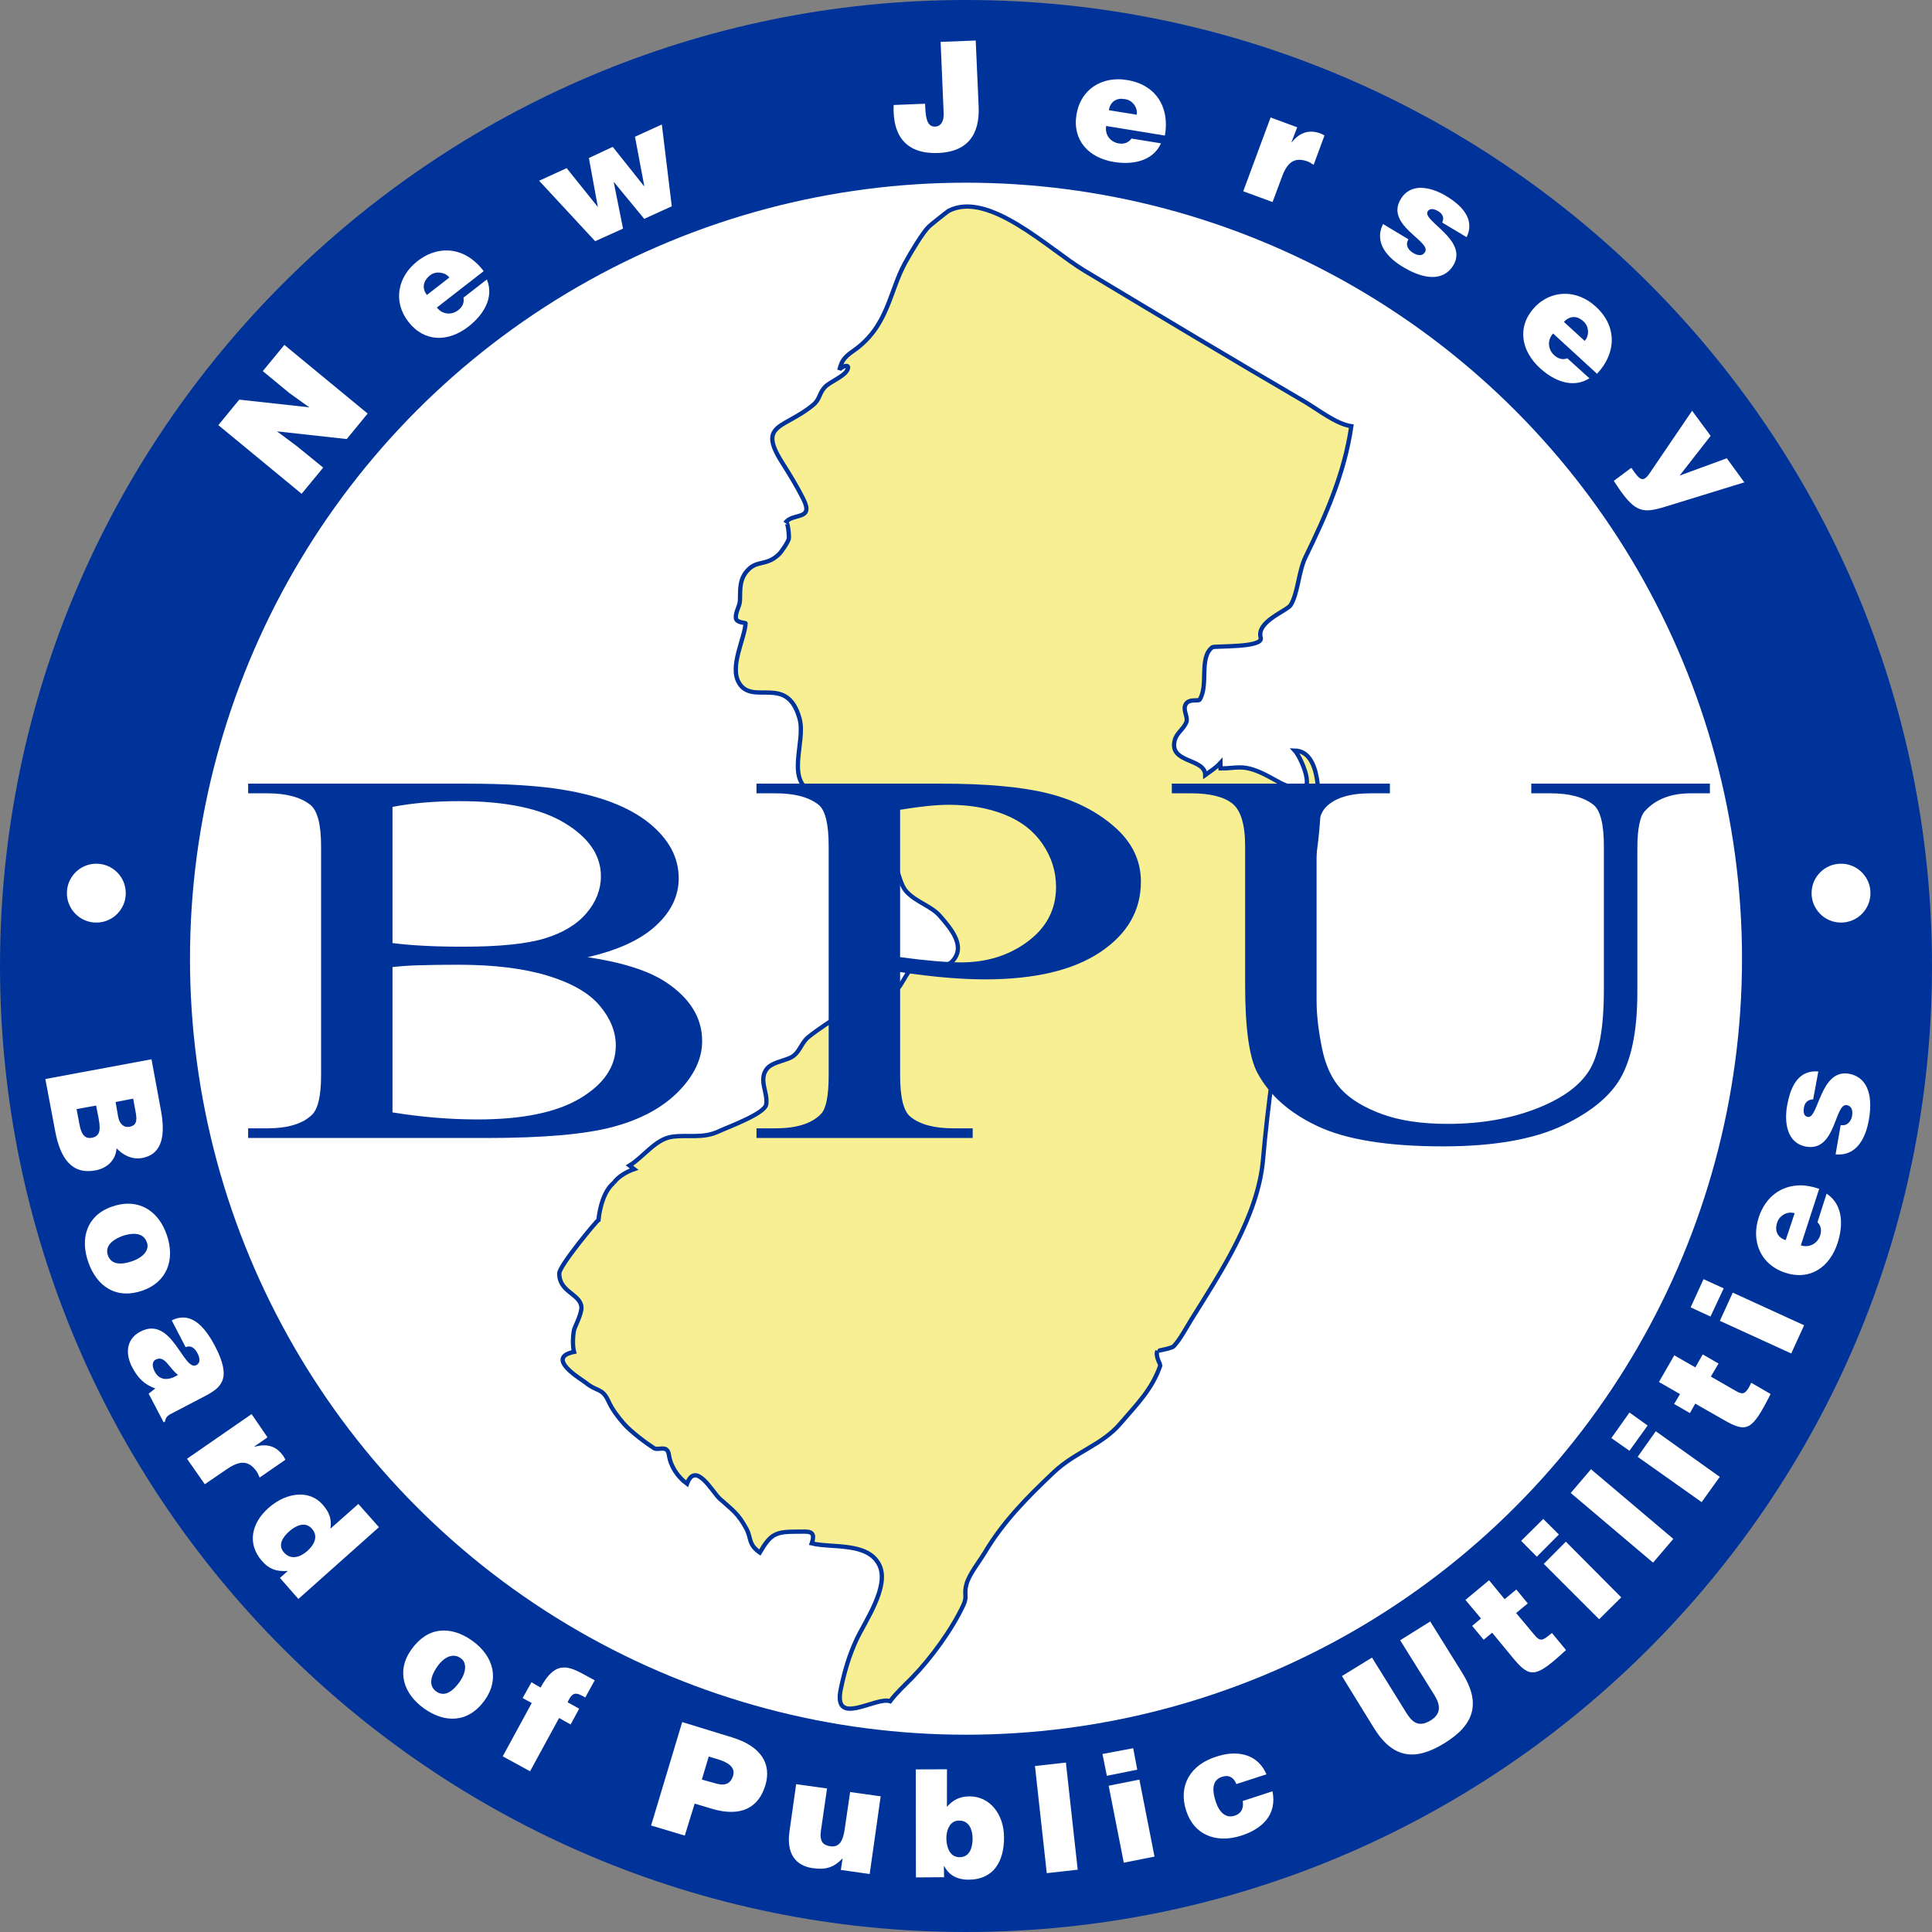 <?xml version="1.0" encoding="UTF-8" standalone="no"?>
<!-- Generator: Adobe Illustrator 15.1.0, SVG Export Plug-In . SVG Version: 6.00 Build 0)  -->

<svg
   xmlns:dc="http://purl.org/dc/elements/1.1/"
   xmlns:cc="http://creativecommons.org/ns#"
   xmlns:rdf="http://www.w3.org/1999/02/22-rdf-syntax-ns#"
   xmlns:svg="http://www.w3.org/2000/svg"
   xmlns="http://www.w3.org/2000/svg"
   xmlns:sodipodi="http://sodipodi.sourceforge.net/DTD/sodipodi-0.dtd"
   xmlns:inkscape="http://www.inkscape.org/namespaces/inkscape"
   version="1.1"
   id="Layer_1"
   x="0px"
   y="0px"
   width="180.5"
   height="180.5"
   viewBox="0 0 180.5 180.5"
   enable-background="new 0 0 181.5 181.5"
   xml:space="preserve"
   inkscape:version="0.48.1 "
   sodipodi:docname="AJAX.svg"><rect x="0" y="0" width="180.5" height="180.5" fill="#808080" stroke="none"/><defs
   id="defs95" /><sodipodi:namedview
   pagecolor="#ffffff"
   bordercolor="#666666"
   borderopacity="1"
   objecttolerance="10"
   gridtolerance="10"
   guidetolerance="10"
   inkscape:pageopacity="0"
   inkscape:pageshadow="2"
   inkscape:window-width="1280"
   inkscape:window-height="1004"
   id="namedview93"
   showgrid="false"
   fit-margin-top="0"
   fit-margin-left="0"
   fit-margin-right="0"
   fit-margin-bottom="0"
   inkscape:zoom="2.0336625"
   inkscape:cx="45.658094"
   inkscape:cy="71.378897"
   inkscape:window-x="-8"
   inkscape:window-y="-8"
   inkscape:window-maximized="1"
   inkscape:current-layer="g3" />
<g
   id="g3"
   transform="translate(-0.5,-0.5)">
	<path
   stroke-miterlimit="10"
   d="M 90.75,181 C 40.986,181 0.5,140.514 0.5,90.75 0.5,40.986 40.986,0.5 90.75,0.5 140.514,0.5 181,40.986 181,90.75 181,140.514 140.514,181 90.75,181 z"
   id="path5"
   style="fill:#003399;stroke:none"
   inkscape:connector-curvature="0" />
	<circle
   stroke-miterlimit="10"
   cx="90.75"
   cy="90.068"
   r="72.5"
   id="circle7"
   style="fill:#ffffff;stroke:none"
   d="m 163.25,90.068 c 0,40.041 -32.459,72.5 -72.5,72.5 -40.041,0 -72.5,-32.459 -72.5,-72.5 0,-40.041 32.459,-72.5 72.5,-72.5 40.041,0 72.5,32.459 72.5,72.5 z"
   sodipodi:cx="90.75"
   sodipodi:cy="90.068001"
   sodipodi:rx="72.5"
   sodipodi:ry="72.5" />
	<path
   stroke-miterlimit="10"
   d="m 57.838,111.01 c 0.362,-0.525 1.126,-1.015 1.903,-1.284 -0.143,-0.111 -0.286,-0.222 -0.429,-0.333 1.314,-0.804 2.423,-2.468 3.971,-2.688 1.512,-0.215 2.851,0.197 4.353,-0.5 1.009,-0.466 4.301,-1.657 4.447,-2.521 0.183,-1.083 -0.719,-2.241 0.024,-3.281 0.447,-0.626 1.563,-0.768 2.211,-1.071 0.901,-0.421 0.979,-1.342 1.688,-1.927 0.895,-0.739 2.206,-1.543 3.21,-2.26 1.584,-1.131 2.93,-0.867 4.542,-1.736 1.051,-0.565 1.33,-2.208 2.235,-2.664 0.667,-0.337 2.623,0.467 3.472,-0.429 1.295,-1.368 -0.058,-2.987 -1.142,-4.233 -0.814,-0.936 -2.166,-1.271 -3.091,-2.236 -0.669,-0.697 -0.676,-1.792 -1.237,-2.568 -0.75,-1.039 -1.525,-1.09 -2.331,-1.856 -1.347,-1.28 -0.876,-2.958 -2.045,-4.233 -1.086,-1.186 -1.693,-0.108 -2.899,-0.523 -3.04,-1.044 -0.891,-4.77 -1.523,-7.042 -1.162,-4.174 -4.387,-1.164 -5.659,-3.329 -0.907,-1.546 0.555,-4.172 0.617,-5.566 0.003,-0.051 -0.858,-0.042 -0.903,-0.475 -0.062,-0.598 0.368,-1.102 0.38,-1.665 0.025,-1.087 -0.052,-1.97 0.714,-2.807 0.896,-0.978 1.748,-0.384 2.901,-1.475 0.266,-0.252 0.845,-1.104 0.95,-1.474 0.04,-0.142 -0.08,-1.864 -0.333,-1.475 0.65,-0.998 2.724,-0.173 1.689,-2.236 -0.631,-1.257 -1.229,-2.213 -2.021,-3.473 -2.26,-3.595 0.253,-3.091 2.948,-5.329 0.643,-0.534 0.54,-1.089 1.095,-1.665 0.473,-0.49 1.697,-0.945 2.043,-1.521 0.471,-0.782 -0.613,-0.372 -0.713,-0.048 0.208,-0.671 0.271,-1.088 1.285,-1.783 3.276,-2.25 3.387,-5.522 4.851,-8.207 0.609,-1.116 1.657,-2.846 2.235,-3.424 0.136,-0.135 1.725,-1.408 1.854,-1.475 3.733,-1.93 9.411,3.618 12.65,5.566 6.86,4.124 13.673,8.21 20.545,12.225 1.332,0.778 2.959,2.104 4.423,2.332 -0.637,4.395 -2.374,8.316 -4.281,12.227 -0.658,1.352 -0.683,3.307 -1.378,4.471 -0.332,0.555 -3.243,1.538 -2.807,3.068 0.273,0.954 -4.338,0.743 -4.517,0.88 -1.283,0.982 -0.326,3.559 -1.189,4.9 -0.121,0.188 -1.196,-0.189 -1.38,0.642 -0.101,0.46 0.3,1.044 0.144,1.452 -0.251,0.656 -0.916,0.999 -1.094,1.712 -0.539,2.155 2.845,1.645 2.854,3.234 0.511,-0.379 0.974,-0.643 1.426,-1.142 0.004,0.217 -0.005,0.399 0,0.523 1.524,0.027 2.068,-0.455 4.137,0.571 1.148,0.57 1.601,0.994 2.984,1.34 1.958,0.491 0.38,-2.971 -0.178,-3.577 5.231,0.173 -0.348,19.906 -0.855,22.741 -0.927,5.186 -1.657,10.217 -2.114,15.464 -0.46,5.289 -3.916,10.487 -6.685,14.933 -0.475,0.764 -1.05,1.868 -1.665,2.521 -0.172,0.184 -1.521,0.428 -1.521,0.429 -0.214,0.466 0.295,1.303 0.286,1.331 -0.805,2.322 -2.214,3.66 -3.758,5.471 -1.698,1.992 -4.192,2.627 -6.213,4.539 -2.39,2.259 -4.691,4.56 -6.437,7.497 -0.47,0.79 -1.453,2.009 -1.711,2.949 -0.274,0.998 0.109,1.099 -0.286,1.95 -1.084,2.342 -3.089,5.041 -4.756,6.757 -0.719,0.737 -1.465,1.402 -2.093,2.235 -1.336,-0.479 -5.383,2.512 -4.604,-1.162 0.349,-1.646 0.768,-3.093 1.465,-4.596 0.778,-1.673 3.095,-4.954 2.14,-6.943 -1.057,-2.201 -4.426,-1.579 -6.326,-2.047 0.445,-1.258 -0.357,-1.094 -1.283,-1.094 -2.065,0 -2.511,0.149 -3.568,1.95 -1.088,-0.756 -0.795,-1.362 -1.235,-2.188 -0.8,-1.499 -1.356,-1.802 -2.521,-2.854 -0.665,-0.602 -2.241,-3.562 -3.043,-1.382 -0.864,-0.634 -1.536,-1.614 -1.689,-2.687 -0.144,-1.008 -0.988,-0.386 -1.402,-0.642 -0.542,-0.337 -2.183,-1.534 -2.854,-2.331 -0.585,-0.692 -1.026,-1.248 -1.426,-2.118 -0.547,-1.187 -1.096,-0.827 -2.092,-1.665 -0.322,-0.269 -3.882,-2.317 -1.094,-2.878 -0.135,-0.494 -0.131,-1.371 0,-2.045 0.048,-0.249 0.739,-1.536 0.69,-2.141 -0.103,-1.251 -2.069,-1.369 -2.069,-3.14 0,-0.728 3.534,-4.974 3.662,-4.995 0.119,-1.168 0.516,-2.723 1.426,-3.471 l 0,0 z"
   id="path9"
   style="fill:#f8ef92;stroke:#003399;stroke-width:0.4;stroke-miterlimit:10;stroke-opacity:1;stroke-dasharray:none"
   inkscape:connector-curvature="0" />
	<g
   id="g11">
		<g
   id="g13">
			<path
   d="m 55.39,89.924 c 3.268,0.488 5.713,1.27 7.336,2.344 2.248,1.498 3.373,3.329 3.373,5.493 0,1.645 -0.742,3.219 -2.225,4.724 -1.484,1.506 -3.518,2.604 -6.102,3.297 -2.584,0.691 -6.531,1.037 -11.838,1.037 H 23.682 v -0.903 h 1.773 c 1.97,0 3.384,-0.439 4.242,-1.318 0.533,-0.569 0.8,-1.782 0.8,-3.638 V 79.572 c 0,-2.051 -0.336,-3.345 -1.008,-3.882 -0.904,-0.716 -2.249,-1.074 -4.033,-1.074 h -1.773 v -0.903 h 20.374 c 3.801,0 6.849,0.195 9.144,0.586 3.477,0.586 6.13,1.624 7.962,3.113 1.831,1.489 2.747,3.203 2.747,5.139 0,1.66 -0.719,3.146 -2.156,4.456 -1.439,1.31 -3.56,2.282 -6.364,2.917 z M 37.171,88.605 c 0.857,0.114 1.837,0.2 2.938,0.256 1.101,0.058 2.312,0.086 3.633,0.086 3.384,0 5.928,-0.256 7.632,-0.769 1.704,-0.513 3.007,-1.298 3.911,-2.356 0.904,-1.058 1.356,-2.213 1.356,-3.467 0,-1.937 -1.125,-3.589 -3.373,-4.956 -2.249,-1.367 -5.528,-2.051 -9.839,-2.051 -2.318,0 -4.404,0.179 -6.258,0.537 v 12.72 z m 0,15.821 c 2.689,0.439 5.342,0.659 7.962,0.659 4.195,0 7.394,-0.663 9.596,-1.989 2.202,-1.327 3.303,-2.967 3.303,-4.92 0,-1.285 -0.499,-2.522 -1.495,-3.711 -0.997,-1.188 -2.62,-2.124 -4.868,-2.808 -2.249,-0.684 -5.03,-1.025 -8.344,-1.025 -1.438,0 -2.666,0.017 -3.686,0.049 -1.02,0.033 -1.843,0.09 -2.469,0.171 v 13.574 z"
   id="path15"
   inkscape:connector-curvature="0"
   style="fill:#003399;stroke:none" />
			<path
   d="m 84.595,91.315 v 9.644 c 0,2.084 0.324,3.378 0.974,3.882 0.88,0.717 2.213,1.074 3.998,1.074 h 1.808 v 0.903 h -20.2 v -0.903 h 1.773 c 1.993,0 3.419,-0.455 4.277,-1.367 0.463,-0.504 0.695,-1.7 0.695,-3.589 V 79.572 c 0,-2.083 -0.313,-3.377 -0.939,-3.882 -0.904,-0.716 -2.249,-1.074 -4.033,-1.074 h -1.773 v -0.903 h 17.28 c 4.218,0 7.544,0.305 9.979,0.916 2.434,0.61 4.485,1.64 6.154,3.088 1.669,1.449 2.503,3.166 2.503,5.151 0,2.702 -1.269,4.899 -3.807,6.592 -2.538,1.693 -6.125,2.539 -10.761,2.539 -1.136,0 -2.364,-0.057 -3.686,-0.171 -1.321,-0.113 -2.735,-0.284 -4.242,-0.513 z m 0,-1.391 c 1.229,0.163 2.317,0.285 3.268,0.366 0.95,0.082 1.761,0.122 2.434,0.122 2.41,0 4.49,-0.655 6.241,-1.965 1.75,-1.31 2.625,-3.007 2.625,-5.09 0,-1.432 -0.417,-2.763 -1.252,-3.992 -0.834,-1.229 -2.016,-2.148 -3.546,-2.759 -1.53,-0.611 -3.269,-0.916 -5.215,-0.916 -1.182,0 -2.701,0.155 -4.555,0.464 v 13.77 z"
   id="path17"
   inkscape:connector-curvature="0"
   style="fill:#003399;stroke:none" />
			<path
   d="m 143.562,74.616 v -0.903 h 16.688 v 0.903 h -1.773 c -1.854,0 -3.279,0.545 -4.276,1.636 -0.486,0.505 -0.729,1.677 -0.729,3.516 v 13.428 c 0,3.32 -0.47,5.896 -1.408,7.727 -0.938,1.832 -2.781,3.402 -5.528,4.713 -2.747,1.31 -6.484,1.965 -11.213,1.965 -5.146,0 -9.051,-0.627 -11.716,-1.88 -2.666,-1.253 -4.555,-2.938 -5.667,-5.054 -0.742,-1.448 -1.112,-4.166 -1.112,-8.154 V 79.572 c 0,-2.034 -0.4,-3.369 -1.2,-4.004 -0.8,-0.635 -2.092,-0.952 -3.876,-0.952 h -1.773 v -0.903 h 20.374 v 0.903 h -1.808 c -1.947,0 -3.338,0.432 -4.172,1.294 -0.58,0.586 -0.869,1.807 -0.869,3.662 v 14.429 c 0,1.286 0.168,2.759 0.504,4.419 0.336,1.66 0.944,2.954 1.826,3.882 0.88,0.928 2.149,1.693 3.807,2.295 1.657,0.603 3.691,0.903 6.102,0.903 3.082,0 5.841,-0.472 8.274,-1.416 2.434,-0.943 4.097,-2.152 4.989,-3.625 0.892,-1.474 1.339,-3.968 1.339,-7.483 V 79.572 c 0,-2.067 -0.325,-3.361 -0.974,-3.882 -0.904,-0.716 -2.249,-1.074 -4.033,-1.074 h -1.776 z"
   id="path19"
   inkscape:connector-curvature="0"
   style="fill:#003399;stroke:none" />
		</g>
	</g>
	<g
   id="g21">
		<circle
   cx="9.5"
   cy="83.943"
   r="2.75"
   id="circle23"
   d="m 12.25,83.943 c 0,1.519 -1.231,2.75 -2.75,2.75 -1.519,0 -2.75,-1.231 -2.75,-2.75 0,-1.519 1.231,-2.75 2.75,-2.75 1.519,0 2.75,1.231 2.75,2.75 z"
   sodipodi:cx="9.5"
   sodipodi:cy="83.943001"
   sodipodi:rx="2.75"
   sodipodi:ry="2.75"
   style="fill:#ffffff" />
		<circle
   cx="172.5"
   cy="83.943"
   r="2.75"
   id="circle25"
   d="m 175.25,83.943 c 0,1.519 -1.231,2.75 -2.75,2.75 -1.519,0 -2.75,-1.231 -2.75,-2.75 0,-1.519 1.231,-2.75 2.75,-2.75 1.519,0 2.75,1.231 2.75,2.75 z"
   sodipodi:cx="172.5"
   sodipodi:cy="83.943001"
   sodipodi:rx="2.75"
   sodipodi:ry="2.75"
   style="fill:#ffffff" />
	</g>
	<g
   id="g27">
		<path
   d="M 91.657,4.286 88.378,4.412 88.662,11.064 c 0.037,0.81 -0.285,1.243 -0.788,1.265 -0.866,0.04 -0.9,-1.09 -0.948,-2.138 l -2.936,0.119 c -0.129,3.033 1.304,4.614 4.212,4.482 2.671,-0.122 3.849,-1.697 3.729,-4.354 L 91.657,4.286 z m 13.291,3.619 c -1.95,0.015 -3.536,1.213 -3.875,3.294 -0.397,2.433 1.17,4.055 3.492,4.433 1.687,0.275 3.615,-0.025 4.405,-1.741 l -2.759,-0.447 c -0.277,0.395 -0.722,0.535 -1.179,0.46 -0.761,-0.124 -1.327,-0.777 -1.188,-1.634 l 5.487,0.894 c 0.47,-2.621 -0.825,-4.746 -3.507,-5.183 -0.29,-0.047 -0.598,-0.079 -0.877,-0.077 z m 0.098,1.842 c 0.175,-0.03 0.38,-0.015 0.594,0.02 0.678,0.111 1.168,0.784 1.059,1.449 l -2.602,-0.419 c 0.095,-0.581 0.423,-0.958 0.949,-1.05 z m -42.712,2.386 -2.51,1.142 0.87,4.609 -0.031,6.02e-4 -2.915,-3.663 -2.23,1.043 0.838,4.578 -2.914,-3.632 -2.572,1.175 5.235,5.65 2.603,-1.175 -0.865,-4.328 0.031,-6.03e-4 2.816,3.415 2.572,-1.175 -0.929,-7.64 z m 56.873,-0.659 -2.555,6.894 2.739,1.01 0.892,-2.393 c 0.545,-1.486 1.294,-1.801 2.411,-1.39 0.183,0.066 0.363,0.209 0.537,0.302 l 1.01,-2.739 c -0.113,-0.057 -0.228,-0.138 -0.347,-0.181 -1.064,-0.392 -1.927,-0.135 -2.704,0.802 l -0.031,6.03e-4 0.536,-1.386 -2.487,-0.921 z m 14.129,6.573 c -0.772,-0.027 -1.501,0.264 -1.98,1.07 -1.453,2.441 2.884,3.915 2.283,4.926 -0.265,0.445 -0.738,0.313 -1.124,0.084 -0.24,-0.143 -0.427,-0.339 -0.511,-0.553 -0.09,-0.232 -0.07,-0.467 0.08,-0.72 l -2.372,-1.423 c -0.876,1.774 0.448,3.168 1.89,4.027 2.309,1.374 3.905,1.126 4.685,-0.184 1.403,-2.358 -2.932,-4.139 -2.41,-5.017 0.187,-0.313 0.567,-0.277 1,-0.019 0.192,0.114 0.348,0.274 0.415,0.461 0.068,0.187 0.047,0.376 -0.051,0.595 l 2.277,1.363 c 0.85,-1.757 -0.58,-3.054 -1.95,-3.869 -0.656,-0.39 -1.462,-0.711 -2.233,-0.738 z m -91.342,5.856 c -0.828,0.049 -1.678,0.361 -2.481,0.986 -1.858,1.443 -2.337,3.773 -0.86,5.674 1.513,1.945 3.747,1.898 5.604,0.455 1.348,-1.048 2.447,-2.663 1.728,-4.409 l -2.186,1.699 c 0.101,0.471 -0.113,0.883 -0.478,1.166 -0.608,0.473 -1.472,0.442 -2.005,-0.243 l 4.373,-3.397 c -1,-1.328 -2.314,-2.01 -3.694,-1.929 z m -0.366,2.07 c 0.33,0.04 0.646,0.187 0.853,0.452 l -2.094,1.634 c -0.48,-0.619 -0.377,-1.317 0.308,-1.85 0.271,-0.21 0.603,-0.277 0.933,-0.237 z m 105.058,1.975 c -1.013,0.005 -2.039,0.415 -2.85,1.305 -1.659,1.821 -1.191,4.062 0.546,5.647 1.261,1.15 3.015,1.947 4.613,0.942 l -2.068,-1.867 c -0.447,0.18 -0.882,0.023 -1.225,-0.289 -0.569,-0.519 -0.686,-1.388 -0.102,-2.03 l 4.105,3.765 c 1.823,-1.938 1.887,-4.45 -0.121,-6.28 -0.869,-0.792 -1.886,-1.199 -2.899,-1.194 z m 0.823,2.172 c 0.319,-0.007 0.625,0.127 0.946,0.419 0.506,0.462 0.55,1.314 0.097,1.811 l -1.941,-1.775 c 0.264,-0.29 0.578,-0.448 0.898,-0.455 z m -120.441,2.604 -2.016,2.446 2.477,2.046 1.87,1.339 -6.546,-0.718 -1.954,2.382 7.781,6.414 2.016,-2.446 -2.477,-2.015 -1.839,-1.371 6.515,0.718 1.954,-2.382 -7.781,-6.414 z m 131.518,6.153 -3.982,5.859 c -0.483,0.715 -0.809,0.699 -1.345,-0.037 -0.116,-0.158 -0.23,-0.324 -0.353,-0.493 l -1.633,1.219 c 0.133,0.181 0.395,0.619 0.708,1.049 1.526,2.094 2.269,1.938 4.556,1.225 l 6.929,-2.134 -1.637,-2.25 -4.407,1.617 2.898,-3.713 -1.733,-2.342 z"
   id="path29"
   style="fill:#ffffff"
   inkscape:connector-curvature="0" />
		
		
		
		
		
		
		
		
	</g>
	<g
   id="g47">
		<path
   style="fill:#ffffff"
   d="M 14.654,99.464 4.737,101.312 5.652,106.161 c 0.481,2.572 1.556,4.097 3.77,3.684 1.074,-0.2 1.894,-0.943 1.969,-2.067 0.516,0.558 1.373,1.098 2.391,0.909 1.967,-0.368 2.162,-2.267 1.746,-4.495 l -0.874,-4.727 z m -1.716,3.677 0.215,1.143 c 0.128,0.688 0.229,1.341 -0.541,1.485 -0.578,0.108 -0.958,-0.303 -1.078,-0.949 l -0.233,-1.361 1.636,-0.317 z m -3.46,0.649 0.208,1.049 c 0.193,1.031 0.269,1.797 -0.598,1.959 -0.742,0.138 -1.016,-0.457 -1.165,-1.256 l -0.269,-1.421 1.823,-0.332 z m 2.326,9.221 c -0.283,0.046 -0.56,0.119 -0.86,0.225 -2.365,0.83 -2.973,2.97 -2.193,5.188 0.779,2.22 2.561,3.529 5.098,2.639 2.153,-0.756 3.079,-2.778 2.222,-5.222 -0.719,-2.046 -2.283,-3.15 -4.267,-2.83 z M 169.693,100.629 c -1.439,0.244 -1.983,1.778 -2.228,3.154 -0.269,1.504 -0.071,3.511 1.776,3.841 2.799,0.501 2.643,-4.08 3.801,-3.873 0.511,0.091 0.567,0.586 0.488,1.027 -0.048,0.277 -0.186,0.5 -0.356,0.655 -0.187,0.165 -0.418,0.233 -0.707,0.181 l -0.474,2.733 c 1.97,0.196 2.807,-1.537 3.103,-3.191 0.473,-2.647 -0.343,-4.068 -1.847,-4.337 -2.701,-0.482 -2.845,4.214 -3.851,4.034 -0.359,-0.064 -0.442,-0.417 -0.354,-0.912 0.039,-0.22 0.121,-0.394 0.272,-0.523 0.151,-0.129 0.341,-0.217 0.58,-0.202 l 0.484,-2.609 c -0.243,-0.022 -0.482,-0.012 -0.688,0.023 z M 12.681,115.795 c 0.643,-0.088 1.286,0.053 1.533,0.757 0.291,0.699 -0.317,1.41 -1.334,1.767 -1.308,0.459 -2.04,0.2 -2.3,-0.54 -0.246,-0.7 0.146,-1.379 1.454,-1.839 0.195,-0.068 0.433,-0.116 0.647,-0.145 z M 168.649,111.244 c -1.746,0.029 -3.205,1.062 -3.839,2.998 -0.732,2.235 0.186,4.417 2.476,5.165 2.341,0.766 4.161,-0.533 4.891,-2.768 0.531,-1.624 0.55,-3.576 -1.023,-4.621 l -0.855,2.669 c 0.347,0.335 0.398,0.794 0.254,1.234 -0.239,0.732 -0.983,1.196 -1.808,0.926 l 1.716,-5.276 c -0.629,-0.217 -1.231,-0.337 -1.813,-0.327 z M 17.559,123.592 c -0.338,0.009 -0.669,0.088 -1.013,0.268 l 1.294,2.5 c 0.591,-0.23 0.923,0.211 1.111,0.571 0.143,0.273 0.37,0.858 -0.101,1.105 -1.216,0.635 -2.278,-4.674 -5.231,-3.13 -1.353,0.706 -1.414,2.094 -0.773,3.321 0.507,0.967 1.098,1.617 2.163,1.992 l -0.62,0.488 1.402,2.679 0.12,-0.072 c 0.098,-0.477 0.288,-0.578 0.66,-0.773 l 3.041,-1.588 c 1.551,-0.81 2.587,-1.608 0.979,-4.685 -1.007,-1.926 -2.017,-2.703 -3.032,-2.676 z m 150.101,-9.794 c 0.164,-0.017 0.346,0.002 0.506,0.054 l -0.837,2.511 c -0.744,-0.243 -1.059,-0.837 -0.789,-1.662 0.16,-0.49 0.627,-0.853 1.12,-0.903 z M 15.354,127.433 c 0.651,-0.053 1.037,0.97 1.781,1.521 -0.86,0.529 -1.716,0.577 -2.189,-0.329 -0.266,-0.51 -0.222,-0.936 0.101,-1.105 0.105,-0.055 0.214,-0.079 0.307,-0.087 z m 144.3,-7.424 -1.203,2.634 1.854,0.857 1.234,-2.636 -1.885,-0.854 z m 2.732,1.258 -1.203,2.634 6.666,3.048 1.203,-2.634 -6.666,-3.048 z m -138.38,11.346 -6.034,4.175 1.661,2.377 2.083,-1.418 c 1.3,-0.9 2.101,-0.727 2.778,0.251 0.111,0.161 0.174,0.366 0.262,0.544 l 2.408,-1.663 c -0.06,-0.112 -0.111,-0.227 -0.183,-0.33 -0.645,-0.932 -1.497,-1.206 -2.672,-0.887 l -0.034,-0.029 1.218,-0.848 -1.488,-2.171 z m 132.917,-5.493 -1.433,2.495 1.97,1.13 -0.554,0.921 1.478,0.855 0.494,-0.885 2.658,1.515 c 2.194,1.267 2.656,1.001 4.386,-2.415 l -1.807,-1.049 -0.217,0.425 c -0.406,0.703 -0.678,0.655 -1.26,0.319 l -2.299,-1.323 0.719,-1.217 -1.478,-0.855 -0.688,1.214 -1.97,-1.13 z M 28.361,140.138 c -0.894,0.047 -1.874,0.446 -2.785,1.254 -1.55,1.375 -2.048,3.312 -0.58,4.967 0.622,0.701 1.266,0.99 2.391,0.909 l -0.732,0.653 1.722,1.964 7.528,-6.706 -1.926,-2.168 -2.608,2.306 c 0.136,-0.943 -0.129,-1.57 -0.742,-2.261 -0.581,-0.654 -1.373,-0.965 -2.267,-0.918 z m 124.375,-7.672 -1.692,2.39 1.692,1.183 1.695,-2.359 -1.694,-1.214 z M 28.584,142.973 c 0.373,-0.081 0.742,-0.006 1.062,0.355 0.641,0.723 0.175,1.533 -0.432,2.072 -0.638,0.567 -1.515,0.896 -2.183,0.141 -0.632,-0.713 -0.074,-1.472 0.502,-1.983 0.304,-0.269 0.678,-0.504 1.051,-0.584 z m 126.61,-8.757 -1.692,2.39 5.976,4.231 1.695,-2.359 -5.978,-4.262 z m -6.052,3.549 -1.894,2.218 7.692,6.509 1.894,-2.218 -7.692,-6.509 z m -4.461,4.646 -2.065,2.044 1.465,1.483 2.062,-2.075 -1.462,-1.452 z m 2.111,2.122 -2.062,2.075 5.172,5.172 2.065,-2.044 -5.175,-5.203 z m -105.234,8.326 c -0.985,0.123 -1.881,0.705 -2.621,1.743 -1.455,2.041 -0.728,4.151 1.187,5.518 1.915,1.365 4.112,1.397 5.674,-0.792 1.325,-1.858 0.92,-4.044 -1.19,-5.549 -1.009,-0.719 -2.066,-1.043 -3.05,-0.919 z m 1.033,2.364 c 0.29,-0.067 0.619,-0.039 0.923,0.178 0.641,0.404 0.551,1.354 -0.075,2.232 -0.805,1.129 -1.548,1.349 -2.187,0.893 -0.604,-0.432 -0.677,-1.231 0.127,-2.361 0.3,-0.42 0.727,-0.83 1.211,-0.942 z m 97.025,-7.084 -2.206,1.835 1.453,1.735 -0.823,0.692 1.074,1.295 0.794,-0.658 1.941,2.355 c 1.614,1.952 2.145,1.86 4.958,-0.736 l -1.316,-1.589 -0.354,0.279 c -0.625,0.517 -0.866,0.402 -1.294,-0.117 l -1.696,-2.029 1.089,-0.901 -1.074,-1.295 -1.089,0.901 -1.456,-1.766 z m -86.781,8.188 c -0.631,0.144 -1.209,0.701 -1.83,1.837 l -0.854,-0.497 -0.824,1.476 0.852,0.466 -2.711,4.978 2.555,1.397 2.711,-4.978 1.082,0.604 0.793,-1.473 -1.082,-0.604 c 0.503,-1.065 0.822,-0.901 1.658,-0.444 l 0.877,-1.605 -1.113,-0.602 c -0.817,-0.447 -1.482,-0.698 -2.113,-0.554 z m 81.285,-4.338 -2.808,1.757 3.193,5.109 c 0.574,0.93 0.667,1.754 -0.345,2.378 -1.156,0.713 -1.761,0.116 -2.283,-0.729 l -3.195,-5.14 -2.811,1.726 2.984,4.843 c 1.823,2.954 3.946,3.063 6.601,1.423 2.847,-1.758 3.378,-3.776 1.68,-6.527 l -3.015,-4.841 z m -69.884,9.396 -2.906,9.664 3.146,0.943 0.924,-2.988 1.573,0.472 c 2.775,0.834 4.408,-0.106 5.031,-2.183 0.596,-1.984 -0.368,-3.652 -3.143,-4.486 l -4.626,-1.422 z m 2.48,3.221 0.899,0.274 c 0.671,0.202 1.643,0.624 1.374,1.522 -0.25,0.83 -0.867,0.944 -1.604,0.722 l -1.314,-0.367 0.645,-2.151 z m 39.656,-0.775 -2.873,0.54 0.411,2.036 2.839,-0.569 -0.378,-2.008 z m -20.314,1.977 0.012,10.093 2.632,-0.019 -0.019,-1.033 0.031,-0.002 c 0.364,0.701 1.044,1.263 2.263,1.264 2.394,8.4e-4 3.327,-1.759 3.326,-3.93 1.16e-4,-2.213 -1.342,-3.853 -3.219,-3.853 -0.869,-7.4e-4 -1.543,0.31 -2.117,0.982 l 0.005,-3.511 -2.914,0.01 z m 14.025,-0.635 -2.89,0.322 1.102,10.007 2.89,-0.322 -1.102,-10.007 z m -25.201,2.018 -0.624,4.406 c -0.301,2.078 0.572,3.207 2.152,3.435 1.192,0.171 1.948,-0.019 2.812,-0.911 l -0.166,1.079 2.695,0.383 1.026,-7.259 -2.853,-0.402 -0.509,3.488 c -0.161,1.123 -0.518,1.7 -1.349,1.58 -0.692,-0.1 -1.012,-0.47 -0.868,-1.468 l 0.568,-3.932 -2.884,-0.4 z m 40.62,-2.857 c -0.465,0.03 -0.952,0.151 -1.418,0.3 -2.307,0.739 -3.534,2.628 -2.771,5.014 0.756,2.36 2.885,3.075 5.138,2.354 0.974,-0.31 1.812,-0.796 2.36,-1.471 0.556,-0.692 0.79,-1.588 0.573,-2.678 l -2.781,0.909 c 0.094,0.571 -0.049,1.147 -0.769,1.377 -0.813,0.26 -1.432,-0.311 -1.769,-1.365 -0.264,-0.826 -0.436,-1.941 0.604,-2.273 0.306,-0.099 0.584,-0.1 0.817,0.03 0.229,0.118 0.41,0.345 0.521,0.649 l 2.812,-0.911 c -0.647,-1.502 -1.924,-2.024 -3.318,-1.933 z m -8.554,2.43 -2.87,0.571 1.413,7.192 2.87,-0.571 -1.413,-7.192 z m -17.125,3.858 c 0.094,-0.025 0.201,-0.025 0.312,-0.025 0.939,2.2e-4 1.231,0.905 1.23,1.69 7.41e-4,0.798 -0.259,1.726 -1.212,1.726 -0.952,8e-4 -1.238,-1 -1.238,-1.783 -3.08e-4,-0.661 0.249,-1.431 0.908,-1.608 z"
   id="path49"
   inkscape:connector-curvature="0" />
		
		
		
		
		
		
		
		
		
		
		
		
		
		
		
		
		
		
		
		
		
	</g>
</g>
</svg>